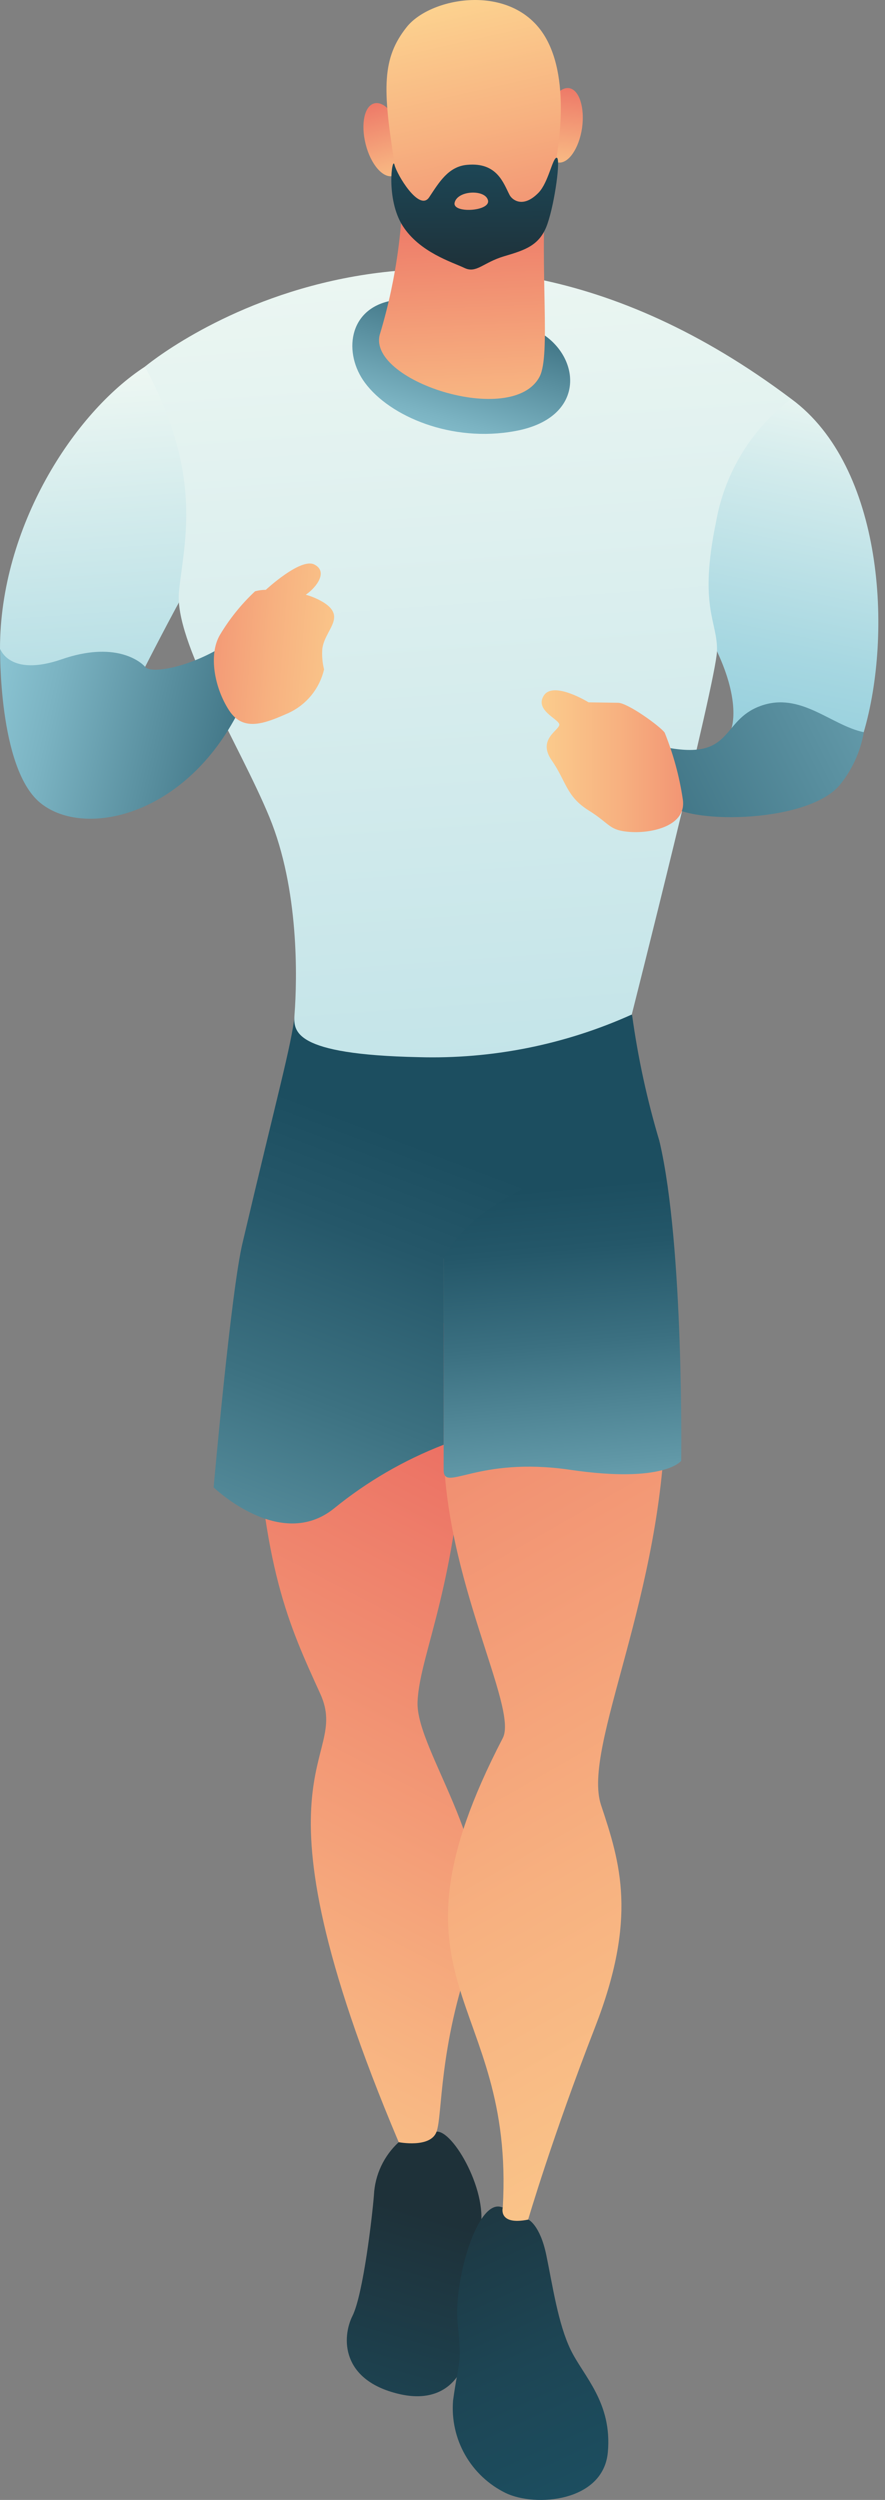 <?xml version="1.0" encoding="UTF-8"?> <svg xmlns="http://www.w3.org/2000/svg" width="68" height="192" viewBox="0 0 68 192" fill="none"><rect x="0" y="0" width="68" height="192" fill="#808080" stroke="none"/> <path d="M30.636 164.524C29.491 165.576 28.807 167.036 28.731 168.589C28.609 170.17 27.907 176.217 27.083 177.865C26.259 179.513 26.192 182.799 30.636 183.857C35.079 184.915 36.07 180.983 35.836 180.159C35.759 177.208 36.1 174.262 36.85 171.406C37.663 168.522 34.778 163.5 33.509 163.722C32.536 163.932 31.576 164.199 30.636 164.524V164.524Z" fill="url(#paint0_linear_111_1370)"></path> <path d="M19.522 107.172C20.168 120.536 22.194 124.779 24.611 130.091C27.027 135.403 18.397 135.57 30.636 164.524C30.636 164.524 33.075 165.003 33.542 163.722C34.01 162.441 33.698 157.274 36.27 150.024C38.843 142.775 31.927 134.567 32.083 130.703C32.239 126.839 35.424 121.36 35.792 107.183C36.159 93.007 19.522 107.172 19.522 107.172Z" fill="url(#paint1_linear_111_1370)"></path> <path d="M40.603 170.471C40.603 170.471 41.493 170.883 41.972 173.177C42.451 175.471 42.874 178.467 43.854 180.482C44.834 182.498 47.05 184.514 46.705 188.333C46.36 192.153 41.137 192.576 38.843 191.463C37.537 190.821 36.454 189.802 35.735 188.537C35.016 187.272 34.694 185.819 34.812 184.369C35.235 181.24 35.513 181.73 35.168 178.467C34.823 175.204 36.716 168.6 38.654 169.558L40.603 170.471Z" fill="url(#paint2_linear_111_1370)"></path> <path d="M34.088 110.948C34.088 121.171 39.845 131.16 38.632 133.487C28.709 152.575 39.567 153.199 38.632 169.535C38.632 169.535 38.242 170.938 40.58 170.471C40.58 170.471 42.44 164.123 45.714 155.715C48.988 147.307 47.674 143.109 46.182 138.632C44.69 134.156 51.037 122.474 51.126 108.275L34.088 110.948Z" fill="url(#paint3_linear_111_1370)"></path> <path d="M34.088 96.682V112.885C34.088 114.678 36.605 111.827 43.821 112.885C51.037 113.943 52.34 112.195 52.34 112.195C52.34 112.195 52.563 95.747 50.681 87.695C50.681 87.684 36.026 88.319 34.088 96.682Z" fill="url(#paint4_linear_111_1370)"></path> <path d="M50.681 87.684C50.681 87.684 36.983 90.424 34.088 96.693V110.959C31.043 112.138 28.202 113.787 25.669 115.848C21.537 119.188 16.415 114.233 16.415 114.233C16.415 114.233 17.762 99.043 18.642 95.435C21.337 83.976 22.361 80.401 22.651 77.94H48.565C49.018 81.238 49.725 84.496 50.681 87.684V87.684Z" fill="url(#paint5_linear_111_1370)"></path> <path d="M60.793 30.633C67.897 35.845 68.588 48.696 66.361 56.247C66.361 56.247 61.138 59.187 56.205 55.924C56.205 55.924 56.951 53.975 55.091 50.021C54.04 47.927 53.449 45.632 53.359 43.291C53.269 40.949 53.681 38.615 54.567 36.446C55.141 35.096 55.991 33.881 57.063 32.88C58.136 31.878 59.406 31.113 60.793 30.633V30.633Z" fill="url(#paint6_linear_111_1370)"></path> <path d="M11.136 28.161C5.668 31.713 0 40.5 0 49.832C0 49.832 0.334 55.489 11.136 51.246C11.136 51.246 13.141 47.293 14.655 44.631C16.17 41.97 15.023 25.644 11.136 28.161Z" fill="url(#paint7_linear_111_1370)"></path> <path d="M11.136 28.161C11.136 28.161 33.019 9.742 60.792 30.633C57.752 32.935 55.692 36.3 55.024 40.054C53.654 46.669 55.158 47.716 55.091 50.01C55.024 52.304 48.543 77.918 48.543 77.918C43.401 80.236 37.799 81.355 32.161 81.192C22.529 80.991 22.54 79.209 22.629 77.929C22.84 75.145 22.985 68.307 20.702 62.761C18.419 57.215 13.363 49.286 13.753 45.422C14.143 41.558 15.658 36.58 11.136 28.161Z" fill="url(#paint8_linear_111_1370)"></path> <path d="M30.068 23.094C26.727 23.729 26.382 27.17 28.041 29.397C29.956 31.992 34.723 34.008 39.589 33.105C44.834 32.148 44.678 27.794 41.906 25.8C39.545 24.041 30.068 23.094 30.068 23.094Z" fill="url(#paint9_linear_111_1370)"></path> <path d="M30.947 12.459C31.072 16.892 30.489 21.317 29.221 25.566C27.952 29.197 39.422 32.916 41.471 28.907C42.318 27.226 41.471 21.012 41.939 13.907C42.407 6.802 30.947 12.459 30.947 12.459Z" fill="url(#paint10_linear_111_1370)"></path> <path d="M30.87 10.377C31.259 11.913 30.959 13.328 30.19 13.517C29.422 13.706 28.486 12.626 28.097 11.078C27.707 9.53 27.996 8.127 28.765 7.938C29.533 7.748 30.469 8.829 30.87 10.377Z" fill="url(#paint11_linear_111_1370)"></path> <path d="M44.723 9.831C44.489 11.401 43.676 12.593 42.885 12.481C42.095 12.37 41.66 11 41.883 9.419C42.106 7.837 42.941 6.657 43.721 6.768C44.5 6.88 44.946 8.249 44.723 9.831Z" fill="url(#paint12_linear_111_1370)"></path> <path d="M30.335 12.659C29.377 6.791 29.355 4.463 31.248 2.08C33.141 -0.303 39.589 -1.394 41.995 3.015C44.044 6.768 42.63 12.86 42.451 13.706C41.862 15.443 40.636 16.891 39.021 17.76C38.117 18.082 37.153 18.203 36.197 18.112C35.24 18.022 34.316 17.723 33.488 17.237C32.66 16.751 31.948 16.089 31.404 15.298C30.859 14.507 30.494 13.606 30.335 12.659V12.659Z" fill="url(#paint13_linear_111_1370)"></path> <path d="M35.903 12.659C34.444 12.782 33.731 14.018 32.974 15.154C32.217 16.29 30.491 13.406 30.313 12.659C30.134 11.913 29.633 15.288 30.936 17.337C32.239 19.386 34.756 20.132 35.68 20.577C36.605 21.023 37.117 20.165 38.721 19.686C40.324 19.208 41.482 18.873 42.061 17.203C42.64 15.533 43.097 12.114 42.774 12.114C42.451 12.114 42.151 13.996 41.382 14.798C40.179 16.034 39.344 15.343 39.155 14.976C38.687 14.085 38.208 12.448 35.903 12.659Z" fill="url(#paint14_linear_111_1370)"></path> <path d="M34.934 15.555C35.168 14.608 37.295 14.53 37.496 15.388C37.696 16.245 34.712 16.412 34.934 15.555Z" fill="url(#paint15_linear_111_1370)"></path> <path d="M16.827 49.821C14.254 51.313 11.604 51.736 11.169 51.235C10.735 50.734 8.775 49.242 4.744 50.634C0.713 52.026 0.011 49.821 0.011 49.821C0.011 49.821 -0.134 58.941 3.051 61.625C6.236 64.309 13.72 62.906 17.963 55.333C22.206 47.761 16.827 49.821 16.827 49.821Z" fill="url(#paint16_linear_111_1370)"></path> <path d="M24.767 49.821C24.956 48.384 26.604 47.427 24.934 46.313C24.489 46.031 24.005 45.817 23.497 45.678C24.388 45.055 25.201 43.874 24.143 43.351C23.085 42.827 20.424 45.3 20.424 45.3C20.145 45.301 19.868 45.339 19.6 45.411C18.549 46.393 17.642 47.518 16.905 48.752C15.992 50.289 16.493 52.861 17.606 54.565C18.72 56.269 20.435 55.523 22.183 54.754C22.86 54.44 23.456 53.975 23.927 53.397C24.397 52.818 24.73 52.14 24.9 51.413C24.77 50.893 24.725 50.355 24.767 49.821V49.821Z" fill="url(#paint17_linear_111_1370)"></path> <path d="M66.371 56.235C63.844 55.712 61.516 53.095 58.431 54.22C55.347 55.344 56.382 58.418 51.148 57.393C51.148 57.393 50.035 59.888 51.215 61.603C52.396 63.318 61.884 63.307 64.478 60.344C65.458 59.164 66.111 57.747 66.371 56.235V56.235Z" fill="url(#paint18_linear_111_1370)"></path> <path d="M45.224 53.941C45.224 53.941 42.54 52.282 41.794 53.407C41.048 54.532 42.908 55.211 42.975 55.634C43.041 56.057 41.248 56.748 42.384 58.385C43.52 60.022 43.498 61.158 45.224 62.238C46.95 63.318 46.772 63.786 48.443 63.897C50.113 64.008 52.786 63.418 52.463 61.38C52.202 59.628 51.735 57.912 51.071 56.269C50.748 55.801 48.22 53.964 47.474 53.975L45.224 53.941Z" fill="url(#paint19_linear_111_1370)"></path> <defs> <linearGradient id="paint0_linear_111_1370" x1="33.498" y1="170.337" x2="25.803" y2="196.596" gradientUnits="userSpaceOnUse"> <stop stop-color="#1E3139"></stop> <stop offset="0.61" stop-color="#1D4554"></stop> <stop offset="1" stop-color="#1C4E60"></stop> </linearGradient> <linearGradient id="paint1_linear_111_1370" x1="42.863" y1="103.932" x2="1.303" y2="184.146" gradientUnits="userSpaceOnUse"> <stop stop-color="#E9605C"></stop> <stop offset="0.2" stop-color="#EE7E6A"></stop> <stop offset="0.57" stop-color="#F7B180"></stop> <stop offset="0.85" stop-color="#FCD18F"></stop> <stop offset="1" stop-color="#FEDD94"></stop> </linearGradient> <linearGradient id="paint2_linear_111_1370" x1="31.749" y1="165.204" x2="44.055" y2="191.964" gradientUnits="userSpaceOnUse"> <stop stop-color="#1E3139"></stop> <stop offset="0.61" stop-color="#1D4554"></stop> <stop offset="1" stop-color="#1C4E60"></stop> </linearGradient> <linearGradient id="paint3_linear_111_1370" x1="10.067" y1="78.063" x2="74.657" y2="191.318" gradientUnits="userSpaceOnUse"> <stop stop-color="#E9605C"></stop> <stop offset="0.2" stop-color="#EE7E6A"></stop> <stop offset="0.57" stop-color="#F7B180"></stop> <stop offset="0.85" stop-color="#FCD18F"></stop> <stop offset="1" stop-color="#FEDD94"></stop> </linearGradient> <linearGradient id="paint4_linear_111_1370" x1="41.75" y1="91.303" x2="45.669" y2="134.066" gradientUnits="userSpaceOnUse"> <stop stop-color="#1C4E60"></stop> <stop offset="0.11" stop-color="#245769"></stop> <stop offset="0.28" stop-color="#3B7081"></stop> <stop offset="0.5" stop-color="#6198A7"></stop> <stop offset="0.75" stop-color="#95CFDD"></stop> </linearGradient> <linearGradient id="paint5_linear_111_1370" x1="34.433" y1="88.664" x2="14.265" y2="141.895" gradientUnits="userSpaceOnUse"> <stop stop-color="#1C4E60"></stop> <stop offset="0.14" stop-color="#255769"></stop> <stop offset="0.37" stop-color="#3C7181"></stop> <stop offset="0.67" stop-color="#639AA9"></stop> <stop offset="1" stop-color="#95CFDD"></stop> </linearGradient> <linearGradient id="paint6_linear_111_1370" x1="64.846" y1="24.553" x2="57.251" y2="61.269" gradientUnits="userSpaceOnUse"> <stop stop-color="#FFFFF7"></stop> <stop offset="0.33" stop-color="#D2EBEC"></stop> <stop offset="0.7" stop-color="#A6D7E1"></stop> <stop offset="0.89" stop-color="#95CFDD"></stop> </linearGradient> <linearGradient id="paint7_linear_111_1370" x1="5.724" y1="17.214" x2="11.136" y2="92.205" gradientUnits="userSpaceOnUse"> <stop offset="0.06" stop-color="#FFFFF7"></stop> <stop offset="0.3" stop-color="#D2EBEC"></stop> <stop offset="0.56" stop-color="#A6D7E1"></stop> <stop offset="0.7" stop-color="#95CFDD"></stop> </linearGradient> <linearGradient id="paint8_linear_111_1370" x1="33.141" y1="-9.669" x2="46.594" y2="176.707" gradientUnits="userSpaceOnUse"> <stop stop-color="#FFFFF7"></stop> <stop offset="0.09" stop-color="#F4FAF4"></stop> <stop offset="0.51" stop-color="#C1E3E8"></stop> <stop offset="0.82" stop-color="#A1D4E0"></stop> <stop offset="1" stop-color="#95CFDD"></stop> </linearGradient> <linearGradient id="paint9_linear_111_1370" x1="38.487" y1="17.548" x2="32.874" y2="36.424" gradientUnits="userSpaceOnUse"> <stop offset="0.09" stop-color="#1C4E60"></stop> <stop offset="0.29" stop-color="#386C7D"></stop> <stop offset="0.77" stop-color="#7BB3C2"></stop> <stop offset="1" stop-color="#95CFDD"></stop> </linearGradient> <linearGradient id="paint10_linear_111_1370" x1="35.123" y1="11.223" x2="36.527" y2="43.44" gradientUnits="userSpaceOnUse"> <stop stop-color="#E9605C"></stop> <stop offset="0.2" stop-color="#EE7E6A"></stop> <stop offset="0.57" stop-color="#F7B180"></stop> <stop offset="0.85" stop-color="#FCD18F"></stop> <stop offset="1" stop-color="#FEDD94"></stop> </linearGradient> <linearGradient id="paint11_linear_111_1370" x1="28.119" y1="5.978" x2="31.471" y2="17.682" gradientUnits="userSpaceOnUse"> <stop stop-color="#E9605C"></stop> <stop offset="0.2" stop-color="#EE7E6A"></stop> <stop offset="0.57" stop-color="#F7B180"></stop> <stop offset="0.85" stop-color="#FCD18F"></stop> <stop offset="1" stop-color="#FEDD94"></stop> </linearGradient> <linearGradient id="paint12_linear_111_1370" x1="43.872" y1="4.745" x2="42.456" y2="16.837" gradientUnits="userSpaceOnUse"> <stop stop-color="#E9605C"></stop> <stop offset="0.2" stop-color="#EE7E6A"></stop> <stop offset="0.57" stop-color="#F7B180"></stop> <stop offset="0.85" stop-color="#FCD18F"></stop> <stop offset="1" stop-color="#FEDD94"></stop> </linearGradient> <linearGradient id="paint13_linear_111_1370" x1="41.081" y1="29.108" x2="33.487" y2="-4.591" gradientUnits="userSpaceOnUse"> <stop stop-color="#E9605C"></stop> <stop offset="0.2" stop-color="#EE7E6A"></stop> <stop offset="0.57" stop-color="#F7B180"></stop> <stop offset="0.85" stop-color="#FCD18F"></stop> <stop offset="1" stop-color="#FEDD94"></stop> </linearGradient> <linearGradient id="paint14_linear_111_1370" x1="36.56" y1="20.778" x2="36.382" y2="8.027" gradientUnits="userSpaceOnUse"> <stop stop-color="#1E3139"></stop> <stop offset="0.61" stop-color="#1D4554"></stop> <stop offset="1" stop-color="#1C4E60"></stop> </linearGradient> <linearGradient id="paint15_linear_111_1370" x1="39.389" y1="29.653" x2="31.682" y2="-4.524" gradientUnits="userSpaceOnUse"> <stop stop-color="#E9605C"></stop> <stop offset="0.2" stop-color="#EE7E6A"></stop> <stop offset="0.57" stop-color="#F7B180"></stop> <stop offset="0.85" stop-color="#FCD18F"></stop> <stop offset="1" stop-color="#FEDD94"></stop> </linearGradient> <linearGradient id="paint16_linear_111_1370" x1="30.034" y1="60.356" x2="-3.82" y2="52.516" gradientUnits="userSpaceOnUse"> <stop offset="0.09" stop-color="#1C4E60"></stop> <stop offset="0.29" stop-color="#386C7D"></stop> <stop offset="0.77" stop-color="#7BB3C2"></stop> <stop offset="1" stop-color="#95CFDD"></stop> </linearGradient> <linearGradient id="paint17_linear_111_1370" x1="5.401" y1="48.228" x2="32.696" y2="50.311" gradientUnits="userSpaceOnUse"> <stop stop-color="#E9605C"></stop> <stop offset="0.2" stop-color="#EE7E6A"></stop> <stop offset="0.57" stop-color="#F7B180"></stop> <stop offset="0.85" stop-color="#FCD18F"></stop> <stop offset="1" stop-color="#FEDD94"></stop> </linearGradient> <linearGradient id="paint18_linear_111_1370" x1="35.201" y1="70.378" x2="90.804" y2="42.504" gradientUnits="userSpaceOnUse"> <stop stop-color="#1C4E60"></stop> <stop offset="0.22" stop-color="#386C7D"></stop> <stop offset="0.75" stop-color="#7BB3C2"></stop> <stop offset="1" stop-color="#95CFDD"></stop> </linearGradient> <linearGradient id="paint19_linear_111_1370" x1="61.717" y1="58.452" x2="36.828" y2="58.452" gradientUnits="userSpaceOnUse"> <stop stop-color="#E9605C"></stop> <stop offset="0.2" stop-color="#EE7E6A"></stop> <stop offset="0.57" stop-color="#F7B180"></stop> <stop offset="0.85" stop-color="#FCD18F"></stop> <stop offset="1" stop-color="#FEDD94"></stop> </linearGradient> </defs> </svg> 